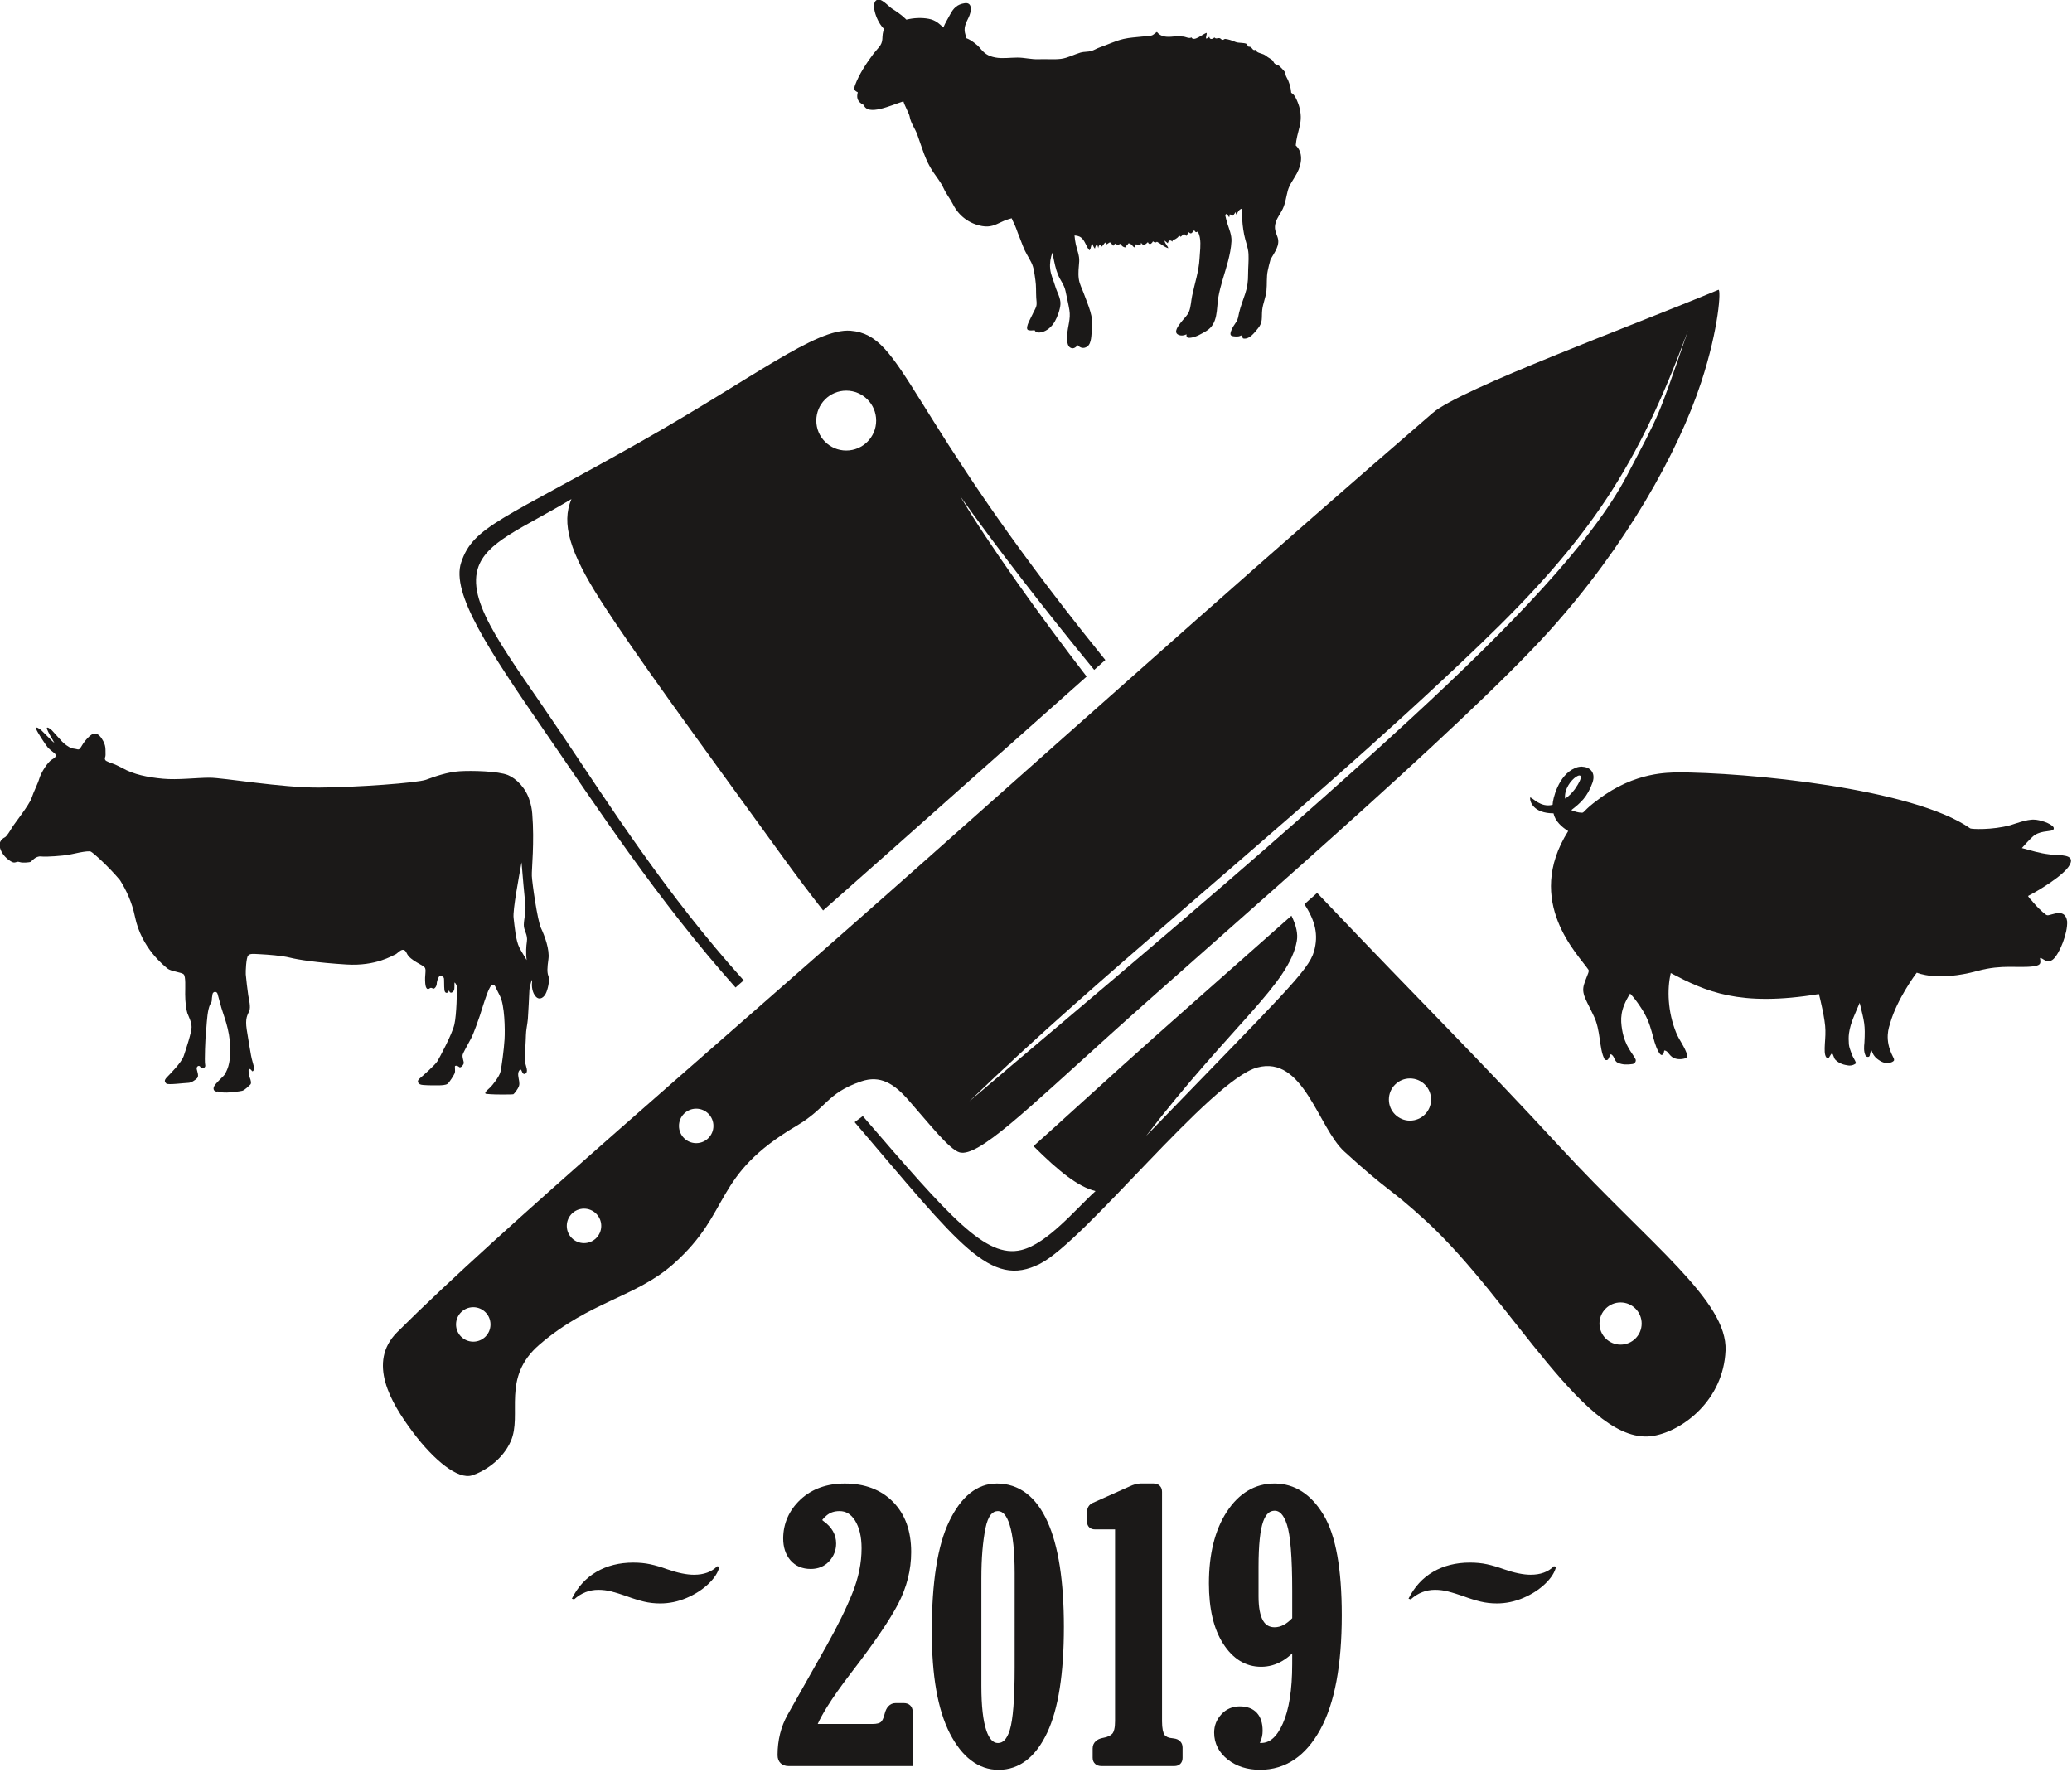 <?xml version="1.0" encoding="UTF-8" standalone="no"?>
<svg
   id="svg2"
   viewBox="0 0 100 86"
   height="86"
   width="100"
   version="1.1"
   sodipodi:docname="logo-bez-kruhu.svg"
   inkscape:version="1.1.2 (0a00cf5339, 2022-02-04)"
   xmlns:inkscape="http://www.inkscape.org/namespaces/inkscape"
   xmlns:sodipodi="http://sodipodi.sourceforge.net/DTD/sodipodi-0.dtd"
   xmlns="http://www.w3.org/2000/svg"
   xmlns:svg="http://www.w3.org/2000/svg"
   xmlns:rdf="http://www.w3.org/1999/02/22-rdf-syntax-ns#"
   xmlns:cc="http://creativecommons.org/ns#"
   xmlns:dc="http://purl.org/dc/elements/1.1/">
  <sodipodi:namedview
     pagecolor="#ffffff"
     bordercolor="#666666"
     borderopacity="1"
     objecttolerance="10"
     gridtolerance="10"
     guidetolerance="10"
     inkscape:pageopacity="0"
     inkscape:pageshadow="2"
     inkscape:window-width="1862"
     inkscape:window-height="1050"
     id="namedview12"
     showgrid="false"
     inkscape:pagecheckerboard="true"
     fit-margin-top="0"
     fit-margin-left="0"
     fit-margin-right="0"
     fit-margin-bottom="0"
     inkscape:zoom="0.97153799"
     inkscape:cx="198.65409"
     inkscape:cy="-64.845637"
     inkscape:window-x="58"
     inkscape:window-y="30"
     inkscape:window-maximized="1"
     inkscape:current-layer="svg2"
     inkscape:document-rotation="0" />
  <defs
     id="defs4">
    <style
       id="style837"
       type="text/css"><![CDATA[
    .fil0 {fill:black;fill-rule:nonzero}
    .fil1 {fill:#F50D27;fill-rule:nonzero}
    .fil2 {fill:white;fill-rule:nonzero}
   ]]></style>
    <style
       type="text/css"
       id="style6"><![CDATA[
    .fil0 {fill:#2D5795;fill-rule:nonzero}
   ]]></style>
    <style
       type="text/css"
       id="style6-0"><![CDATA[
    .fil0 {fill:#2D5795;fill-rule:nonzero}
   ]]></style>
  </defs>
  <g
     transform="matrix(1.333,0,0,-1.333,-373.098,1161.113)"
     inkscape:label="Petr Mach - logo arboristika"
     id="g823" />
  <g
     transform="matrix(1.333,0,0,-1.333,-373.098,1161.113)"
     inkscape:label="Petr Mach - logo arboristika"
     id="g834" />
  <g
     id="Layer1008"
     transform="matrix(0.757,0,0,0.757,-137.783,-101.21)">
    <path
       d="m 207.338,218.624 c 6.616,-6.59 19.387,-17.396 33.735,-30.137 12.789,-11.356 21.977,-19.57 32.287,-28.467 1.777,-1.533 12.711,-5.551 18.209,-7.844 0.178,-0.074 0.038,2.424 -1.092,5.875 -1.481,4.522 -4.847,10.504 -9.675,15.858 -5.579,6.187 -21.093,19.509 -27.951,25.694 -5.429,4.896 -8.477,7.882 -9.657,7.564 -0.647,-0.174 -1.921,-1.808 -3.277,-3.35 -0.907,-1.031 -1.783,-1.594 -3.005,-1.175 -2.211,0.758 -2.16,1.675 -4.118,2.83 -5.406,3.192 -4.076,5.447 -7.832,8.793 -2.397,2.135 -5.353,2.398 -8.557,5.156 -2.45,2.109 -1.076,4.446 -1.828,6.157 -0.532,1.21 -1.714,1.94 -2.475,2.181 -0.875,0.277 -2.397,-0.926 -3.776,-2.767 -1.407,-1.878 -2.917,-4.446 -0.987,-6.369 z m 19.06,-14.245 c 0.607,0 1.099,0.492 1.099,1.099 0,0.607 -0.492,1.099 -1.099,1.099 -0.607,0 -1.099,-0.492 -1.099,-1.099 0,-0.607 0.492,-1.099 1.099,-1.099 z m -7.152,6.374 c 0.607,0 1.099,0.492 1.099,1.099 0,0.607 -0.492,1.099 -1.099,1.099 -0.607,0 -1.099,-0.492 -1.099,-1.099 0,-0.607 0.492,-1.099 1.099,-1.099 z m -7.061,6.282 c 0.607,0 1.099,0.492 1.099,1.099 0,0.607 -0.492,1.099 -1.099,1.099 -0.607,0 -1.099,-0.492 -1.099,-1.099 0,-0.607 0.492,-1.099 1.099,-1.099 z m 31.623,-13.12 c 4.349,-4.207 8.883,-8.118 13.262,-11.911 6.594,-5.71 13.012,-11.181 19.304,-17.219 7.059,-6.774 10.085,-11.421 13.275,-20.055 -2.018,5.847 -1.742,5.149 -3.919,9.299 -2.232,4.253 -7.447,9.646 -13.745,15.457 -9.735,8.984 -21.558,18.781 -28.178,24.429 z"
       style="fill:#1b1918;fill-rule:evenodd"
       id="path21607" />
    <path
       d="m 215.124,194.108 c -0.233,-0.462 -0.295,-1.285 -0.368,-1.888 -0.063,-0.517 0.342,-2.614 0.506,-3.546 0.056,0.729 0.196,2.269 0.24,2.655 0.055,0.48 -0.083,0.92 -0.095,1.322 -0.012,0.379 0.271,0.626 0.196,1.082 -0.044,0.268 -0.074,0.748 -0.013,1.175 -0.173,-0.291 -0.36,-0.588 -0.466,-0.798 z m 1.853,0.733 c 0.086,-0.597 -0.238,-1.476 -0.47,-1.965 -0.233,-0.489 -0.569,-2.901 -0.588,-3.332 -0.019,-0.431 0.176,-2.125 0.026,-3.973 -0.024,-0.302 -0.08,-0.567 -0.158,-0.8 -0.229,-0.823 -0.864,-1.444 -1.389,-1.659 -0.626,-0.257 -2.321,-0.295 -3.095,-0.244 -0.774,0.051 -1.572,0.334 -2.125,0.539 -0.553,0.206 -4.471,0.488 -6.842,0.501 -2.371,0.013 -6.093,-0.629 -6.952,-0.629 -0.86,0 -2.039,0.154 -2.997,0.064 -0.958,-0.09 -1.851,-0.268 -2.575,-0.679 v 0 c -0.24,-0.125 -0.483,-0.245 -0.68,-0.308 -0.121,-0.038 -0.235,-0.088 -0.343,-0.144 -0.076,-0.039 -0.11,-0.132 -0.081,-0.215 0.023,-0.066 0.035,-0.125 0.033,-0.174 -0.015,-0.359 0.056,-0.586 -0.245,-1.042 -0.39,-0.591 -0.725,-0.216 -0.969,0.048 -0.133,0.143 -0.276,0.361 -0.397,0.567 -0.04,0.068 -0.119,0.101 -0.191,0.073 -2e-4,-1e-4 -3e-4,-2e-4 -5e-4,-2e-4 -0.032,-0.013 -0.175,-0.038 -0.337,-0.062 -0.015,-0.002 -0.029,-0.006 -0.043,-0.012 -0.199,-0.09 -0.452,-0.267 -0.598,-0.43 -0.202,-0.225 -0.557,-0.62 -0.638,-0.704 -0.081,-0.085 -0.386,-0.307 -0.312,-0.08 0.051,0.155 0.284,0.572 0.467,0.876 -0.064,-0.047 -0.123,-0.096 -0.171,-0.145 -0.213,-0.214 -0.588,-0.588 -0.673,-0.668 -0.085,-0.08 -0.4,-0.285 -0.315,-0.062 0.085,0.223 0.588,0.98 0.724,1.149 0.085,0.105 0.301,0.279 0.452,0.396 0.088,0.068 0.09,0.205 0.003,0.274 -0.05,0.039 -0.112,0.084 -0.191,0.132 -0.264,0.16 -0.681,0.829 -0.784,1.185 -0.102,0.356 -0.358,0.829 -0.502,1.265 -0.145,0.436 -1.125,1.666 -1.252,1.889 -0.128,0.223 -0.341,0.552 -0.434,0.597 -0.091,0.043 -0.346,0.206 -0.357,0.488 -6e-4,0.013 4e-4,0.027 0.002,0.04 0.085,0.585 0.562,0.935 0.789,1.049 0.23,0.116 0.273,-0.062 0.486,0.009 0.213,0.071 0.596,0.018 0.681,0 0.085,-0.018 0.324,-0.401 0.699,-0.356 0.375,0.044 1.38,-0.053 1.653,-0.089 0.273,-0.036 1.32,-0.321 1.525,-0.214 0.163,0.085 1.159,0.984 1.841,1.806 0.005,0.006 0.01,0.013 0.015,0.02 0.392,0.622 0.762,1.409 0.947,2.316 0.409,2.004 1.851,3.117 2.072,3.306 0.221,0.188 0.909,0.231 1.04,0.377 0.131,0.146 0.09,0.796 0.09,1.268 0,0.471 0.066,0.993 0.139,1.199 0.074,0.206 0.27,0.557 0.27,0.891 0,0.334 -0.352,1.396 -0.499,1.833 -0.147,0.437 -0.868,1.147 -1.073,1.362 -0.205,0.214 -0.139,0.3 -0.041,0.403 0.098,0.103 1.187,-0.043 1.384,-0.043 0.197,0 0.45,-0.163 0.581,-0.3 0.131,-0.137 0.008,-0.411 -0.025,-0.582 -0.033,-0.171 0.164,-0.283 0.237,-0.128 0.074,0.154 0.36,0.06 0.303,-0.137 -0.057,-0.197 0.016,-1.841 0.049,-2.072 0.033,-0.231 0.057,-1.036 0.164,-1.473 0.106,-0.437 0.205,-0.411 0.205,-0.557 0,-0.072 0.016,-0.23 0.05,-0.411 0.033,-0.178 0.272,-0.19 0.32,-0.016 0.079,0.287 0.171,0.626 0.244,0.889 0.139,0.497 0.524,1.336 0.565,2.509 0.041,1.173 -0.27,1.559 -0.328,1.704 -0.057,0.146 -0.671,0.617 -0.729,0.874 -0.057,0.257 0.237,0.283 0.27,0.24 0.057,0.069 0.352,0.077 0.565,0.077 0.213,0 0.811,-0.069 0.983,-0.111 0.172,-0.043 0.426,-0.317 0.516,-0.394 0.09,-0.077 0.033,-0.283 -0.033,-0.454 -0.066,-0.171 -0.098,-0.471 -0.057,-0.531 0.041,-0.06 0.147,0.034 0.197,0.111 0.049,0.077 0.147,-0.06 0.139,-0.18 -0.008,-0.12 -0.156,-0.557 -0.197,-0.814 -0.041,-0.257 -0.164,-0.908 -0.274,-1.64 -0.111,-0.732 0.049,-0.925 0.16,-1.182 0.111,-0.257 -0.025,-0.771 -0.061,-0.989 -0.037,-0.218 -0.147,-1.156 -0.16,-1.349 -0.012,-0.193 0.025,-1.053 0.147,-1.195 0.123,-0.141 0.282,-0.116 0.786,-0.09 0.504,0.026 1.363,0.09 1.879,0.218 0.516,0.129 1.72,0.321 3.611,0.437 1.892,0.116 2.936,-0.582 3.1,-0.634 0.164,-0.051 0.508,-0.591 0.737,-0.086 0.229,0.505 1.101,0.745 1.175,0.957 0.074,0.212 -0.037,0.392 0.006,0.957 0.031,0.405 0.178,0.414 0.286,0.323 0.054,-0.045 0.128,-0.034 0.185,0.007 0.117,0.085 0.26,-0.16 0.26,-0.272 0,-0.141 0.074,-0.392 0.16,-0.495 0.086,-0.103 0.264,0.026 0.295,0.096 0.031,0.071 0.006,0.52 0.037,0.777 0.031,0.257 0.252,0.212 0.289,0.019 0.092,0.302 0.295,0.064 0.326,-0.007 0.031,-0.071 0.025,-0.398 0.025,-0.469 0,-0.067 0.089,0.04 0.135,0.166 0.005,0.015 0.008,0.03 0.01,0.046 0.025,0.29 -0.008,1.826 -0.15,2.44 -0.147,0.636 -0.944,2.107 -1.079,2.338 -0.135,0.231 -0.938,0.942 -1.13,1.101 -0.192,0.158 -0.119,0.3 0.021,0.377 0.139,0.077 0.901,0.064 1.138,0.064 0.237,0 0.491,-0.013 0.61,-0.094 0.119,-0.081 0.434,-0.593 0.468,-0.693 0.034,-0.1 0,-0.334 0.006,-0.414 0.006,-0.08 0.163,-0.064 0.273,0.032 0.111,0.096 0.295,-0.177 0.295,-0.263 0,-0.087 -0.107,-0.366 -0.077,-0.507 0.031,-0.141 0.347,-0.687 0.537,-1.047 0.19,-0.36 0.491,-1.252 0.561,-1.454 0.07,-0.201 0.254,-0.835 0.446,-1.353 0.106,-0.286 0.186,-0.437 0.251,-0.537 0.07,-0.108 0.224,-0.101 0.282,0.015 0.059,0.119 0.142,0.304 0.302,0.612 0.307,0.591 0.332,2.145 0.295,2.775 -0.037,0.629 -0.184,1.721 -0.258,2.055 -0.074,0.334 -0.54,0.886 -0.626,0.976 -0.086,0.09 -0.332,0.283 -0.344,0.372 -0.012,0.09 0.086,0.064 0.332,0.09 0.246,0.026 1.413,0.026 1.462,0 0.049,-0.026 0.295,-0.334 0.356,-0.527 0.061,-0.193 -0.025,-0.424 -0.049,-0.655 -0.025,-0.231 0.061,-0.36 0.147,-0.385 0.086,-0.026 0.098,0.373 0.307,0.257 0.209,-0.116 0.037,-0.463 -0.012,-0.694 -0.049,-0.231 0.049,-1.49 0.049,-1.773 0,-0.283 0.098,-0.706 0.123,-1.015 0.025,-0.308 0.086,-1.542 0.098,-1.85 0.008,-0.19 0.09,-0.428 0.152,-0.656 0.016,0.079 0.023,0.145 0.015,0.19 -0.032,0.198 0.011,0.654 0.251,0.896 0.24,0.242 0.532,0.052 0.667,-0.296 0.136,-0.348 0.21,-0.818 0.124,-1.038 -0.086,-0.22 -0.073,-0.525 0.005,-1.073 z"
       style="fill:#1b1918;fill-rule:evenodd"
       id="path21609" />
    <path
       d="m 281.793,184.609 c 0.25,-0.145 0.445,-0.369 0.622,-0.596 1.179,-1.692 -0.752,-0.623 -0.622,0.596 z m 1.092,-2.035 h -0.069 c -0.142,0.005 -0.284,0.038 -0.409,0.101 -1.04,0.445 -1.405,1.969 -1.409,2.333 -0.782,0.193 -1.272,-0.469 -1.432,-0.469 -0.033,0.285 0.221,1.01 1.489,1.011 0.108,0.51 0.524,0.866 0.936,1.133 -2.844,4.506 0.665,7.897 1.297,8.845 0.027,0.064 0.004,0.138 -0.016,0.201 -0.318,0.853 -0.501,1.024 -0.065,1.895 0.141,0.269 0.266,0.546 0.401,0.818 0.467,0.925 0.345,2.084 0.69,2.76 0.039,0.099 0.197,0.111 0.247,0.017 0.055,-0.102 0.096,-0.211 0.154,-0.312 0.255,0.083 0.213,0.45 0.458,0.542 0.283,0.138 0.613,0.132 0.917,0.087 0.144,-0.008 0.268,-0.16 0.214,-0.304 -0.195,-0.403 -0.682,-0.818 -0.862,-1.905 -0.097,-0.622 -0.146,-1.24 0.514,-2.285 0.247,0.254 0.453,0.545 0.651,0.839 0.82,1.193 0.724,2.081 1.16,2.874 0.053,0.075 0.098,0.183 0.196,0.204 0.143,-0.015 0.143,-0.18 0.169,-0.29 0.195,0.005 0.276,0.21 0.401,0.329 0.237,0.251 0.619,0.265 0.93,0.175 0.095,-0.021 0.173,-0.123 0.129,-0.221 -0.148,-0.521 -0.514,-0.938 -0.709,-1.438 -0.527,-1.302 -0.581,-2.734 -0.336,-3.78 2.213,1.16 4.359,2.174 9.445,1.338 0.044,0.162 0.415,1.646 0.413,2.32 0.023,0.731 -0.197,1.67 0.158,1.782 0.138,-0.064 0.14,-0.258 0.279,-0.326 0.071,0.12 0.1,0.26 0.169,0.38 0.199,0.225 0.491,0.345 0.781,0.383 0.198,0.049 0.415,0.002 0.571,-0.132 -0.068,-0.209 -0.211,-0.382 -0.282,-0.59 -0.067,-0.203 -0.157,-0.401 -0.179,-0.616 -0.017,-0.231 -0.022,-0.464 0.007,-0.693 0.094,-0.69 0.421,-1.314 0.682,-1.948 0.3,1.238 0.363,1.383 0.302,2.536 -0.028,0.267 -0.05,0.557 0.063,0.807 0.043,0.116 0.244,0.156 0.277,0.013 0.023,-0.118 0.043,-0.238 0.101,-0.346 0.058,0.123 0.097,0.257 0.184,0.364 0.096,0.138 0.233,0.237 0.373,0.324 0.124,0.075 0.263,0.136 0.41,0.131 0.164,0.003 0.355,-0.013 0.473,-0.144 0.035,-0.095 -0.028,-0.181 -0.067,-0.261 -0.566,-1.105 -0.251,-1.851 -0.158,-2.174 0.434,-1.484 1.567,-3.033 1.683,-3.174 0,0 1.293,0.592 3.885,-0.114 1.568,-0.427 2.558,-0.162 3.562,-0.29 0.135,-0.026 0.288,-0.042 0.39,-0.146 0.081,-0.114 0.032,-0.259 0.017,-0.385 0.192,0.011 0.313,0.215 0.509,0.205 0.137,0.01 0.267,-0.055 0.363,-0.152 0.396,-0.381 0.901,-1.65 0.86,-2.386 -0.024,-0.2 -0.116,-0.422 -0.315,-0.496 -0.22,-0.097 -0.454,7e-4 -0.672,0.05 -0.116,0.024 -0.253,0.098 -0.363,0.018 -0.299,-0.224 -0.563,-0.494 -0.807,-0.778 -0.106,-0.145 -0.257,-0.253 -0.338,-0.416 0.535,-0.263 2.284,-1.291 2.652,-1.97 0.061,-0.109 0.089,-0.199 0.091,-0.273 v -0.002 c 0.007,-0.453 -0.977,-0.325 -1.408,-0.411 -0.588,-0.066 -1.156,-0.246 -1.727,-0.399 0.217,-0.242 0.434,-0.484 0.671,-0.707 0.415,-0.402 1.061,-0.337 1.282,-0.427 0.08,-0.026 0.107,-0.126 0.064,-0.195 -0.173,-0.26 -0.904,-0.476 -1.212,-0.481 -0.475,-0.039 -1.327,0.294 -1.524,0.349 -1.187,0.328 -2.507,0.255 -2.57,0.209 -3.655,-2.566 -14.276,-3.581 -18.783,-3.574 -0.319,0.046 -2.543,-0.108 -4.97,1.758 -0.888,0.647 -0.86,0.839 -1.022,0.815 -0.229,-0.005 -0.452,-0.076 -0.661,-0.167 0.582,-0.448 1.025,-0.831 1.351,-1.751 0.23,-0.673 -0.195,-1 -0.655,-1.016 z"
       style="fill:#1b1918;fill-rule:evenodd"
       id="path21611" />
    <path
       d="m 247.973,154.745 c -0.139,0.027 -0.387,0.038 -0.448,-0.031 -0.149,-0.173 0.241,-0.798 0.314,-0.974 0.073,-0.175 0.183,-0.326 0.237,-0.507 0.053,-0.179 0.011,-0.364 0.001,-0.55 -0.02,-0.385 0.004,-0.755 -0.054,-1.13 -0.059,-0.38 -0.085,-0.784 -0.267,-1.135 -0.179,-0.349 -0.397,-0.67 -0.529,-1.038 -0.13,-0.362 -0.3,-0.742 -0.427,-1.11 -0.078,-0.224 -0.202,-0.435 -0.288,-0.655 -0.239,0.06 -0.468,0.147 -0.637,0.229 -0.442,0.21 -0.736,0.357 -1.248,0.267 -0.814,-0.141 -1.495,-0.655 -1.857,-1.385 -0.18,-0.362 -0.431,-0.654 -0.598,-1.024 -0.179,-0.392 -0.435,-0.693 -0.679,-1.056 -0.494,-0.737 -0.696,-1.532 -0.999,-2.364 -0.153,-0.419 -0.416,-0.724 -0.488,-1.156 -0.031,-0.181 -0.317,-0.688 -0.398,-0.965 -0.808,0.255 -2.256,0.948 -2.528,0.232 -0.085,-0.036 -0.169,-0.09 -0.249,-0.166 -0.202,-0.194 -0.185,-0.417 -0.132,-0.646 -0.024,-0.009 -0.045,-0.02 -0.064,-0.03 -0.192,-0.115 -0.186,-0.207 -0.109,-0.42 0.248,-0.683 0.736,-1.427 1.19,-2.024 0.242,-0.319 0.53,-0.505 0.55,-0.918 0.011,-0.207 0.018,-0.461 0.118,-0.639 -0.474,-0.431 -0.856,-1.551 -0.518,-1.823 0.292,-0.234 0.762,0.358 0.999,0.511 0.292,0.19 0.589,0.381 0.848,0.631 0.027,0.026 0.056,0.054 0.084,0.083 0.456,-0.112 0.964,-0.142 1.432,-0.052 0.439,0.084 0.662,0.314 0.928,0.554 0.111,-0.288 0.303,-0.59 0.424,-0.821 0.21,-0.401 0.445,-0.657 0.933,-0.728 0.532,-0.078 0.418,0.562 0.263,0.885 -0.199,0.415 -0.354,0.687 -0.21,1.135 0.024,0.072 0.044,0.144 0.062,0.214 0.276,0.086 0.719,0.447 0.828,0.582 0.297,0.369 0.517,0.549 1.013,0.643 0.443,0.085 0.946,0.006 1.408,0.006 0.466,0 0.906,0.127 1.364,0.105 0.454,-0.021 0.959,0.032 1.415,-0.024 0.432,-0.055 0.835,-0.282 1.248,-0.402 0.221,-0.064 0.46,-0.034 0.68,-0.099 0.195,-0.056 0.346,-0.164 0.544,-0.231 0.502,-0.171 0.995,-0.417 1.523,-0.538 0.379,-0.087 0.792,-0.107 1.17,-0.149 0.165,-0.018 0.371,-0.021 0.542,-0.054 0.218,-0.043 0.202,-0.12 0.408,-0.24 0.255,0.328 0.63,0.333 1.058,0.29 0.207,-0.02 0.43,-0.007 0.599,0.001 0.188,0.009 0.389,0.156 0.546,0.056 0.146,0.314 0.775,-0.265 0.973,-0.288 0.004,0.126 -0.058,0.233 -0.046,0.36 0.084,-0.014 0.153,-0.035 0.208,-0.118 0.017,0.203 0.213,0.168 0.325,0.048 0.111,0.126 0.195,0.02 0.333,0.046 0.083,0.016 0.1,0.102 0.19,0.107 0.06,0.003 0.128,-0.064 0.162,-0.06 0.234,0.026 0.44,0.102 0.653,0.191 0.222,0.092 0.517,0.027 0.728,0.13 0.017,0.008 0.059,0.137 0.086,0.161 0.027,0.024 0.125,0.008 0.172,0.044 0.121,0.095 0.123,0.238 0.315,0.168 0.017,0.184 0.342,0.223 0.493,0.292 0.124,0.056 0.189,0.118 0.272,0.176 0.063,0.044 0.179,0.105 0.272,0.178 0.089,0.07 0.095,0.17 0.17,0.237 0.082,0.073 0.209,0.076 0.286,0.143 0.091,0.08 0.29,0.287 0.359,0.386 0.024,0.033 0.052,0.21 0.074,0.265 0.033,0.087 0.1,0.183 0.136,0.268 0.072,0.172 0.132,0.355 0.164,0.545 0.013,0.084 0.025,0.169 0.034,0.254 0.03,0.017 0.057,0.035 0.08,0.053 0.166,0.134 0.247,0.342 0.326,0.531 0.158,0.381 0.243,0.834 0.184,1.262 -0.057,0.407 -0.205,0.812 -0.266,1.208 -0.015,0.099 -0.026,0.2 -0.036,0.3 0.469,0.432 0.415,1.137 0.071,1.781 -0.194,0.363 -0.47,0.703 -0.578,1.099 -0.104,0.383 -0.146,0.789 -0.32,1.16 -0.142,0.302 -0.35,0.545 -0.448,0.86 -0.12,0.388 -0.01,0.595 0.115,0.947 0.175,0.499 -0.177,0.948 -0.446,1.414 -0.077,0.259 -0.134,0.515 -0.177,0.713 -0.091,0.415 -0.04,0.868 -0.084,1.287 -0.042,0.42 -0.228,0.819 -0.272,1.234 -0.05,0.478 0.059,0.77 -0.265,1.162 -0.208,0.252 -0.554,0.738 -0.953,0.645 -0.045,-0.064 -0.087,-0.129 -0.121,-0.197 -0.088,0.061 -0.192,0.081 -0.374,0.07 -0.29,-0.018 -0.365,-0.064 -0.272,-0.34 0.076,-0.223 0.202,-0.388 0.328,-0.58 0.132,-0.203 0.132,-0.378 0.187,-0.604 0.098,-0.403 0.261,-0.818 0.387,-1.202 0.138,-0.418 0.184,-0.779 0.184,-1.24 0,-0.437 0.049,-0.85 0.027,-1.287 -0.022,-0.429 -0.197,-0.815 -0.278,-1.235 -0.083,-0.428 -0.131,-0.832 -0.13,-1.287 0,-0.125 -9e-4,-0.249 -0.007,-0.373 -0.006,0.001 -0.014,0.002 -0.02,0.005 -0.218,0.072 -0.218,0.23 -0.354,0.367 -0.005,-0.044 -0.032,-0.1 -0.031,-0.154 -0.143,0.172 -0.163,0.359 -0.371,0.133 0.006,0.074 -0.034,0.134 -0.038,0.204 -0.057,-0.064 -0.107,-0.153 -0.164,-0.229 -0.029,0.025 -0.062,0.051 -0.096,0.075 0.043,0.173 0.077,0.348 0.132,0.523 0.113,0.363 0.291,0.748 0.27,1.157 -0.023,0.437 -0.111,0.852 -0.216,1.261 -0.2,0.774 -0.493,1.546 -0.626,2.338 -0.121,0.727 -7e-4,1.667 -0.763,2.121 -0.283,0.168 -0.648,0.384 -0.977,0.426 -0.258,0.034 -0.3,-0.03 -0.282,-0.213 -0.17,0.08 -0.354,0.108 -0.527,0.023 -0.328,-0.158 0.013,-0.575 0.163,-0.776 0.179,-0.24 0.427,-0.438 0.531,-0.721 0.116,-0.316 0.122,-0.669 0.191,-0.992 0.162,-0.776 0.427,-1.556 0.47,-2.363 0.022,-0.435 0.095,-0.885 0.025,-1.314 -0.024,-0.142 -0.073,-0.281 -0.13,-0.42 -0.08,0.061 -0.16,0.09 -0.23,-0.077 -0.104,0.101 -0.188,0.319 -0.346,0.126 -0.071,0.073 -0.102,0.175 -0.165,0.243 -0.03,-0.047 -0.104,-0.079 -0.135,-0.133 -0.085,0.047 -0.136,0.12 -0.218,0.185 -0.022,-0.027 -0.081,-0.054 -0.102,-0.078 -0.086,0.156 -0.177,0.173 -0.252,0.233 -0.057,0.045 -0.178,-0.048 -0.168,0.154 -0.164,-0.13 -0.244,-0.091 -0.301,0.104 -0.067,-0.05 -0.143,-0.114 -0.206,-0.17 0.003,0.182 0.194,0.319 0.235,0.487 -0.278,-0.089 -0.477,-0.289 -0.725,-0.413 -0.078,0.076 -0.177,0.042 -0.251,-0.028 -0.079,0.15 -0.23,0.27 -0.325,0.053 -0.136,0.133 -0.296,0.283 -0.435,0.033 0.002,0.243 -0.177,0.145 -0.322,0.1 -0.017,0.072 -0.073,0.13 -0.092,0.202 -0.115,-0.035 -0.136,-0.156 -0.239,-0.208 -0.21,-0.105 -0.108,-0.045 -0.252,0.073 -0.14,0.116 0.019,0.167 -0.181,0.117 -0.091,-0.022 -0.194,-0.146 -0.246,-0.214 -0.043,0.043 -0.147,0.065 -0.191,0.1 -0.013,-0.041 -0.067,-0.086 -0.08,-0.127 -0.066,0.047 -0.128,0.066 -0.164,0.153 -0.101,-0.051 -0.113,-0.198 -0.218,-0.211 -0.052,-0.006 -0.166,0.121 -0.24,0.13 -0.004,-0.314 -0.201,0.08 -0.277,0.139 -0.015,-0.036 -0.093,-0.103 -0.108,-0.139 -0.07,0.053 -0.113,0.142 -0.115,0.237 -0.028,-0.071 -0.049,-0.202 -0.097,-0.259 -0.056,0.088 -0.1,0.186 -0.12,0.285 -0.079,-0.077 -0.12,-0.201 -0.164,-0.31 -0.111,0.113 -0.068,0.305 -0.184,0.42 -0.211,-0.229 -0.269,-0.605 -0.537,-0.818 -0.104,-0.083 -0.263,-0.116 -0.415,-0.128 0.016,0.195 0.043,0.387 0.084,0.574 0.076,0.349 0.239,0.711 0.215,1.078 -0.024,0.386 -0.078,0.71 -0.028,1.103 0.046,0.355 0.212,0.634 0.333,0.972 0.265,0.739 0.63,1.462 0.508,2.257 -0.048,0.313 -0.005,0.894 -0.304,1.098 -0.232,0.159 -0.457,0.078 -0.611,-0.09 -0.128,0.168 -0.322,0.288 -0.519,0.119 -0.175,-0.15 -0.153,-0.574 -0.143,-0.783 0.028,-0.54 0.233,-1.001 0.138,-1.576 -0.064,-0.389 -0.165,-0.813 -0.246,-1.207 -0.083,-0.406 -0.325,-0.667 -0.483,-1.051 -0.144,-0.35 -0.228,-0.779 -0.304,-1.157 -0.018,-0.081 -0.037,-0.163 -0.054,-0.244 -0.114,0.335 -0.174,0.679 -0.137,1.034 0.043,0.408 0.213,0.726 0.321,1.107 0.108,0.375 0.358,0.755 0.334,1.15 -0.02,0.337 -0.194,0.809 -0.362,1.103 -0.184,0.323 -0.498,0.609 -0.863,0.683 -0.249,0.051 -0.381,-0.021 -0.43,-0.144 z m 10.161,-7.022 c -4e-4,-0.002 -4e-4,-0.005 -0.001,-0.007 -0.009,-0.002 -0.006,0.001 0.001,0.007 z"
       style="fill:#1b1918;fill-rule:evenodd"
       id="path21613" />
    <path
       d="m 252.182,175.401 0.3,0.372 -0.71,0.631 c -3.018,-3.674 -6.303,-7.905 -8.537,-11.067 1.693,2.896 5.166,7.747 8.056,11.493 -3.894,3.458 -8.01,7.119 -12.481,11.089 -1.454,1.291 -2.896,2.567 -4.321,3.825 -0.823,-1.05 -1.664,-2.163 -2.521,-3.345 -5.754,-7.934 -9.484,-13.019 -11.662,-16.418 -1.977,-3.086 -2.518,-4.923 -1.863,-6.465 -3.143,1.886 -5.464,2.712 -5.976,4.455 -0.674,2.298 1.975,5.487 5.333,10.494 3.049,4.546 6.743,10.316 11.603,15.709 l 0.023,0.025 -0.52,0.456 c -4.973,-5.577 -8.91,-11.607 -12.122,-16.265 -3.632,-5.266 -6.021,-8.878 -5.371,-10.829 0.774,-2.325 2.617,-2.704 11.513,-7.74 7.089,-4.013 11.109,-7.221 13.318,-7.038 3.431,0.285 3.313,4.969 15.936,20.616 z m 13.804,15.223 0.483,0.507 c 6.25,6.57 9.647,9.892 15.053,15.747 5.7,6.174 10.64,9.753 10.503,12.922 -0.136,3.131 -2.677,5.089 -4.572,5.434 -4.294,0.781 -8.973,-8.611 -14.547,-13.716 -2.362,-2.163 -2.341,-1.797 -5.192,-4.411 -1.674,-1.535 -2.599,-6.16 -5.554,-5.352 -2.975,0.814 -10.954,11.043 -13.84,12.51 -3.175,1.614 -5.104,-1.164 -11.819,-9.026 0.184,-0.136 0.357,-0.274 0.519,-0.387 5.574,6.465 7.832,9.082 10.101,8.54 1.668,-0.398 3.499,-2.642 4.738,-3.76 -1.104,-0.268 -2.341,-1.254 -3.956,-2.866 1.567,-1.398 3.411,-3.091 5.554,-5.024 2.762,-2.491 6.654,-5.914 10.89,-9.665 0.308,0.627 0.422,1.151 0.344,1.606 -0.474,2.748 -4.19,5.39 -9.602,12.425 8.656,-8.961 10.356,-10.52 10.702,-11.77 0.288,-1.04 0.081,-1.931 -0.617,-2.994 z m 19.345,26.108 c 0.743,0 1.345,0.602 1.345,1.345 0,0.743 -0.602,1.345 -1.345,1.345 -0.743,0 -1.345,-0.602 -1.345,-1.345 0,-0.743 0.602,-1.345 1.345,-1.345 z m -13.427,-14.28 c 0.743,0 1.345,0.602 1.345,1.345 0,0.743 -0.602,1.345 -1.345,1.345 -0.743,0 -1.345,-0.602 -1.345,-1.345 0,-0.743 0.602,-1.345 1.345,-1.345 z m -35.941,-43.848 c 1.054,0 1.909,0.854 1.909,1.909 0,1.054 -0.854,1.908 -1.909,1.908 -1.054,0 -1.908,-0.855 -1.908,-1.908 0,-1.054 0.854,-1.909 1.908,-1.909 z"
       style="fill:#1b1918;fill-rule:evenodd"
       id="path21615" />
    <path
       d="m 221.943,235.451 c -0.36,-0.125 -0.676,-0.223 -0.95,-0.293 -0.274,-0.07 -0.551,-0.105 -0.833,-0.105 -0.579,0 -1.095,0.203 -1.548,0.61 l -0.141,-0.047 c 0.375,-0.751 0.899,-1.321 1.572,-1.712 0.672,-0.391 1.454,-0.587 2.346,-0.587 0.391,0 0.751,0.035 1.079,0.106 0.328,0.07 0.688,0.176 1.079,0.317 0.673,0.235 1.243,0.352 1.712,0.352 0.626,0 1.118,-0.18 1.478,-0.54 l 0.141,0.023 c -0.078,0.36 -0.309,0.723 -0.692,1.091 -0.383,0.368 -0.849,0.669 -1.396,0.903 -0.547,0.235 -1.11,0.352 -1.689,0.352 -0.36,0 -0.704,-0.039 -1.032,-0.117 -0.329,-0.078 -0.704,-0.196 -1.126,-0.352 z"
       style="fill:#1b1918;fill-rule:evenodd"
       id="path21617" />
    <path
       d="m 275.284,235.451 c -0.36,-0.125 -0.676,-0.223 -0.95,-0.293 -0.274,-0.07 -0.551,-0.105 -0.833,-0.105 -0.579,0 -1.095,0.203 -1.548,0.61 l -0.141,-0.047 c 0.376,-0.751 0.899,-1.321 1.572,-1.713 0.672,-0.391 1.454,-0.587 2.346,-0.587 0.391,0 0.751,0.035 1.079,0.106 0.328,0.07 0.688,0.176 1.079,0.317 0.673,0.235 1.243,0.352 1.712,0.352 0.626,0 1.118,-0.18 1.478,-0.54 l 0.141,0.023 c -0.078,0.36 -0.309,0.723 -0.692,1.091 -0.383,0.368 -0.849,0.669 -1.396,0.903 -0.547,0.235 -1.11,0.352 -1.689,0.352 -0.36,0 -0.704,-0.039 -1.032,-0.117 -0.328,-0.078 -0.704,-0.196 -1.126,-0.352 z"
       style="fill:#1b1918;fill-rule:evenodd"
       id="path21619" />
    <path
       d="m 264.397,239.104 c -0.203,0.196 -0.414,0.357 -0.633,0.485 -0.423,0.246 -0.873,0.37 -1.349,0.37 -0.494,0 -0.946,-0.126 -1.356,-0.378 -0.399,-0.246 -0.755,-0.612 -1.064,-1.094 -0.306,-0.475 -0.534,-1.036 -0.685,-1.682 -0.148,-0.636 -0.223,-1.356 -0.223,-2.161 0,-0.933 0.094,-1.78 0.282,-2.538 0.189,-0.766 0.475,-1.443 0.856,-2.027 0.388,-0.594 0.835,-1.042 1.339,-1.344 0.512,-0.306 1.079,-0.46 1.699,-0.46 0.644,0 1.232,0.17 1.76,0.511 0.517,0.333 0.975,0.83 1.37,1.487 0.392,0.649 0.685,1.512 0.878,2.59 0.191,1.063 0.286,2.334 0.286,3.812 0,1.587 -0.113,2.986 -0.339,4.196 -0.228,1.222 -0.572,2.25 -1.03,3.085 -0.465,0.848 -1.016,1.487 -1.651,1.916 -0.646,0.436 -1.375,0.655 -2.184,0.655 -0.822,0 -1.512,-0.219 -2.067,-0.656 -0.285,-0.227 -0.501,-0.483 -0.645,-0.767 -0.147,-0.289 -0.221,-0.605 -0.221,-0.947 0,-0.441 0.152,-0.829 0.456,-1.162 0.152,-0.168 0.329,-0.296 0.527,-0.382 0.198,-0.085 0.412,-0.129 0.642,-0.129 0.476,0 0.841,0.137 1.094,0.41 0.248,0.268 0.372,0.652 0.372,1.151 0,0.124 -0.013,0.248 -0.04,0.372 -0.026,0.12 -0.066,0.24 -0.12,0.359 l -0.019,0.037 0.09,0.003 c 0.268,0 0.512,-0.094 0.731,-0.283 0.239,-0.206 0.456,-0.524 0.646,-0.954 0.198,-0.444 0.347,-0.982 0.446,-1.61 0.101,-0.633 0.151,-1.362 0.151,-2.187 z m 0,-2.244 v -1.751 c 0,-1.066 -0.029,-1.952 -0.086,-2.659 -0.056,-0.695 -0.139,-1.213 -0.249,-1.551 -0.103,-0.321 -0.228,-0.556 -0.372,-0.706 -0.118,-0.122 -0.254,-0.184 -0.406,-0.184 -0.16,0 -0.297,0.05 -0.41,0.149 -0.13,0.114 -0.24,0.294 -0.328,0.54 -0.097,0.27 -0.171,0.642 -0.22,1.115 -0.05,0.481 -0.076,1.07 -0.076,1.765 v 1.892 c 0,0.701 0.096,1.218 0.287,1.548 0.163,0.281 0.408,0.422 0.735,0.422 0.199,0 0.396,-0.052 0.588,-0.155 0.179,-0.096 0.359,-0.238 0.537,-0.425 z"
       style="fill:#1b1918;fill-rule:evenodd"
       id="path21621" />
    <path
       d="m 253.103,231.199 h -1.291 c -0.144,0 -0.261,-0.043 -0.351,-0.128 -0.094,-0.089 -0.143,-0.208 -0.143,-0.354 v -0.643 c 0,-0.122 0.03,-0.232 0.089,-0.329 0.059,-0.097 0.145,-0.173 0.257,-0.228 l 2.357,-1.053 c 0.128,-0.06 0.249,-0.107 0.362,-0.138 0.122,-0.034 0.235,-0.052 0.336,-0.052 h 0.849 c 0.159,0 0.287,0.049 0.384,0.146 0.096,0.095 0.146,0.224 0.146,0.384 v 14.632 c 0,0.223 0.016,0.409 0.046,0.558 0.028,0.135 0.066,0.237 0.113,0.306 0.041,0.057 0.101,0.104 0.182,0.14 0.099,0.044 0.231,0.073 0.394,0.086 l 0.008,0.001 c 0.168,0.019 0.301,0.076 0.4,0.17 0.111,0.106 0.166,0.244 0.166,0.413 v 0.662 c 0,0.155 -0.048,0.281 -0.142,0.376 -0.096,0.094 -0.221,0.142 -0.376,0.142 h -4.654 c -0.164,0 -0.295,-0.045 -0.395,-0.134 -0.111,-0.098 -0.166,-0.231 -0.166,-0.396 v -0.591 c 0,-0.186 0.064,-0.34 0.194,-0.463 0.109,-0.103 0.261,-0.174 0.456,-0.212 l 0.008,-10e-4 c 0.148,-0.025 0.274,-0.063 0.376,-0.112 0.093,-0.044 0.168,-0.099 0.225,-0.161 0.05,-0.06 0.09,-0.15 0.119,-0.268 0.034,-0.139 0.051,-0.316 0.051,-0.529 z"
       style="fill:#1b1918;fill-rule:evenodd"
       id="path21623" />
    <path
       d="m 245.557,228.275 c 0.713,0 1.343,0.208 1.89,0.624 0.535,0.405 0.983,1.006 1.343,1.801 0.351,0.773 0.614,1.724 0.789,2.851 0.173,1.12 0.261,2.41 0.261,3.867 0,1.483 -0.088,2.787 -0.264,3.909 -0.177,1.132 -0.445,2.078 -0.803,2.837 -0.366,0.774 -0.804,1.359 -1.314,1.754 -0.525,0.407 -1.119,0.611 -1.782,0.611 -0.644,0 -1.23,-0.201 -1.758,-0.603 -0.51,-0.388 -0.962,-0.964 -1.354,-1.725 -0.385,-0.755 -0.673,-1.676 -0.864,-2.765 -0.189,-1.079 -0.283,-2.324 -0.283,-3.736 0,-1.564 0.092,-2.932 0.276,-4.101 0.186,-1.181 0.466,-2.157 0.84,-2.926 0.38,-0.783 0.817,-1.375 1.312,-1.774 0.514,-0.415 1.085,-0.623 1.712,-0.623 z m 1.145,5.723 c 0,-1.387 -0.108,-2.422 -0.324,-3.101 -0.182,-0.576 -0.43,-0.864 -0.742,-0.864 -0.178,0 -0.329,0.075 -0.45,0.223 -0.149,0.182 -0.264,0.469 -0.344,0.859 -0.086,0.424 -0.152,0.906 -0.197,1.445 -0.044,0.535 -0.066,1.128 -0.066,1.776 v 6.844 c 0,1.277 0.107,2.228 0.32,2.851 0.18,0.526 0.426,0.789 0.737,0.789 0.158,0 0.295,-0.058 0.41,-0.174 0.138,-0.139 0.254,-0.358 0.347,-0.658 0.1,-0.322 0.177,-0.813 0.229,-1.47 0.053,-0.668 0.079,-1.506 0.079,-2.513 z"
       style="fill:#1b1918;fill-rule:evenodd"
       id="path21625" />
    <path
       d="m 239.914,246.291 h -7.617 c -0.219,0 -0.392,-0.062 -0.52,-0.186 -0.128,-0.126 -0.192,-0.298 -0.192,-0.518 0,-0.473 0.054,-0.925 0.16,-1.354 0.107,-0.431 0.267,-0.837 0.48,-1.216 l 2.476,-4.387 c 0.352,-0.627 0.667,-1.221 0.943,-1.783 0.274,-0.555 0.511,-1.083 0.711,-1.581 0.196,-0.488 0.343,-0.972 0.441,-1.449 0.097,-0.474 0.145,-0.946 0.145,-1.413 0,-0.373 -0.036,-0.707 -0.106,-1.001 -0.069,-0.289 -0.173,-0.544 -0.309,-0.764 -0.131,-0.207 -0.28,-0.362 -0.446,-0.462 -0.158,-0.095 -0.339,-0.143 -0.541,-0.143 -0.168,0 -0.32,0.023 -0.455,0.068 -0.132,0.044 -0.253,0.112 -0.364,0.204 -0.12,0.099 -0.206,0.185 -0.258,0.257 l -0.029,0.044 0.097,0.08 c 0.257,0.183 0.452,0.393 0.585,0.626 0.136,0.241 0.205,0.503 0.205,0.786 0,0.212 -0.037,0.414 -0.111,0.604 -0.074,0.19 -0.184,0.365 -0.328,0.523 -0.151,0.166 -0.327,0.291 -0.527,0.374 -0.196,0.082 -0.414,0.123 -0.651,0.123 -0.269,0 -0.513,-0.046 -0.73,-0.139 -0.224,-0.094 -0.415,-0.236 -0.573,-0.422 -0.152,-0.181 -0.268,-0.39 -0.344,-0.624 -0.074,-0.229 -0.112,-0.48 -0.112,-0.753 0,-0.479 0.093,-0.929 0.278,-1.346 0.182,-0.414 0.456,-0.793 0.818,-1.136 0.365,-0.343 0.785,-0.6 1.263,-0.772 0.472,-0.169 0.996,-0.255 1.57,-0.255 0.635,0 1.21,0.097 1.722,0.291 0.517,0.195 0.969,0.489 1.355,0.882 0.386,0.393 0.676,0.858 0.869,1.395 0.189,0.529 0.285,1.129 0.285,1.798 0,1.141 -0.277,2.24 -0.83,3.305 -0.272,0.522 -0.66,1.153 -1.165,1.893 -0.499,0.732 -1.119,1.578 -1.857,2.536 -0.617,0.803 -1.115,1.509 -1.494,2.116 -0.263,0.422 -0.468,0.793 -0.613,1.115 h 3.493 c 0.137,0 0.253,-0.013 0.346,-0.037 0.08,-0.021 0.142,-0.05 0.186,-0.086 0.042,-0.035 0.083,-0.091 0.122,-0.169 0.047,-0.094 0.087,-0.214 0.122,-0.359 0.051,-0.204 0.127,-0.362 0.231,-0.474 0.128,-0.138 0.285,-0.208 0.473,-0.208 h 0.508 c 0.17,0 0.306,0.047 0.409,0.141 0.109,0.101 0.164,0.236 0.164,0.408 v 3.469 z"
       style="fill:#1b1918;fill-rule:evenodd"
       id="path21627" />
  </g>
</svg>
